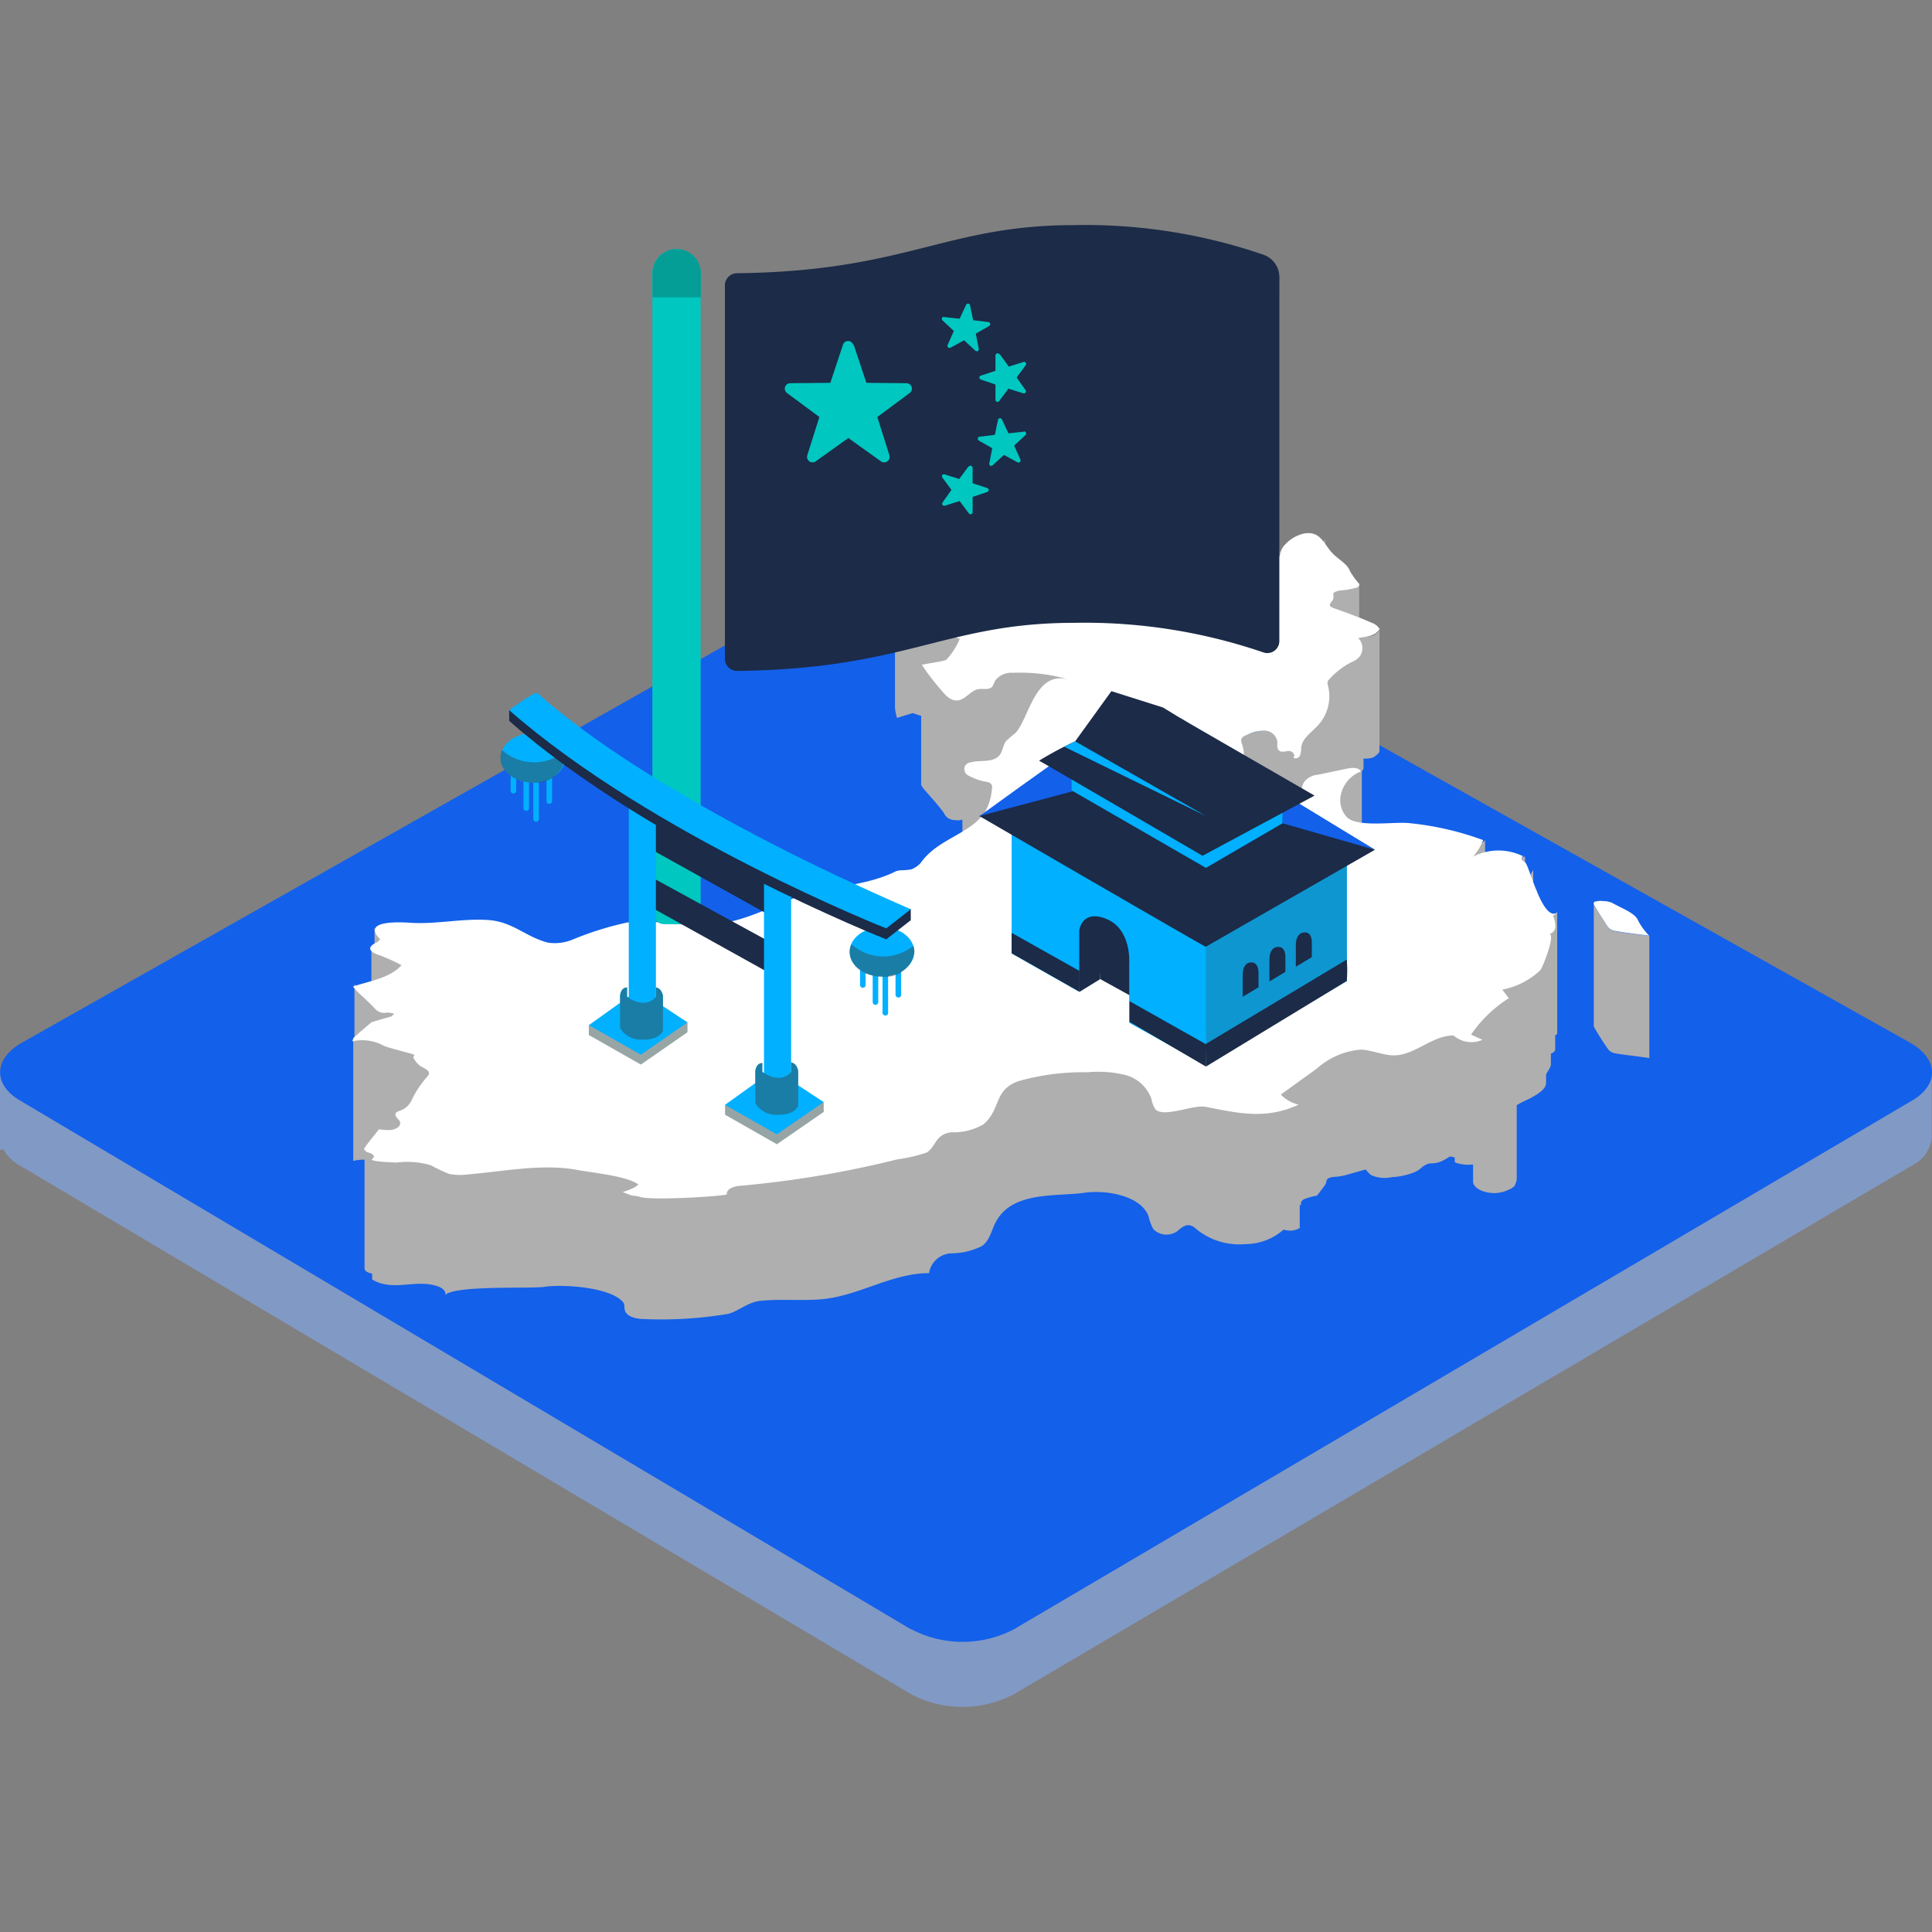 <svg xmlns="http://www.w3.org/2000/svg" xmlns:xlink="http://www.w3.org/1999/xlink" width="156" height="156" viewBox="0 0 156 156">
  <rect x="0" y="0" width="156" height="156" fill="#808080" stroke="none"/>
  <defs>
    <clipPath id="clip-path">
      <rect id="長方形_1994" data-name="長方形 1994" width="156" height="156" fill="#fff" stroke="#707070" stroke-width="1"/>
    </clipPath>
  </defs>
  <g id="img" clip-path="url(#clip-path)">
    <g id="_5service" data-name="5service" transform="translate(0 18.177)">
      <g id="グループ_1117" data-name="グループ 1117" transform="translate(0 24.403)">
        <path id="パス_4164" data-name="パス 4164" d="M154.954,78.954l-70.3-39.417a8.945,8.945,0,0,0-7.889.015L7.679,78.579,3,77.365v6.255l.27-.03a3.385,3.385,0,0,0,1.29,1.275l72.01,42.717a8.939,8.939,0,0,0,8.264.015L157.4,84.879a2.8,2.8,0,0,0,1.56-2.1h.015V77.514l-4.02,1.425Z" transform="translate(-3 -33.358)" fill="#8199c5"/>
        <path id="パス_4165" data-name="パス 4165" d="M76.57,122.346,4.575,79.614c-2.16-1.29-2.07-3.36.18-4.635l72.01-40.692a8.9,8.9,0,0,1,7.889-.015l72.565,40.692c2.295,1.29,2.385,3.375.195,4.665L84.849,122.346a8.939,8.939,0,0,1-8.264-.015Z" transform="translate(-3 -33.358)" fill="#1360ea"/>
      </g>
      <g id="レイヤー_9" data-name="レイヤー 9" transform="translate(28.438)">
        <g id="china-map_china-35" data-name="china-map china-35" transform="translate(0 24.87)">
          <path id="パス_4166" data-name="パス 4166" d="M128.331,64.75V65.1l-.045.03v.555a2.793,2.793,0,0,0-.45-.57,7.709,7.709,0,0,0-.66-2.01l-.075-.15v-.57a2.289,2.289,0,0,1-.045.45c-.075-.15-.165-.3-.255-.45v-1.41a.763.763,0,0,1-.06.165.632.632,0,0,0-.15.39v.555a4.762,4.762,0,0,0-.45-.51V59.936l-.63.18v.975l-.225-.135a3.953,3.953,0,0,0-1.59-.45,2.281,2.281,0,0,0-.78-.045V58.6a.367.367,0,0,1-.165.165c-.63.345-.345.855-1,1.185a2.354,2.354,0,0,0-1.59.3,2.539,2.539,0,0,0-.915,3.42,3.778,3.778,0,0,0,1.92,1.56c.03,0,.225.06.495.12v4.485c.66-.285.45-.75.885-1.095a2.42,2.42,0,0,0,.1.735,2.481,2.481,0,0,0-.735.795c-2.28,3.75-6.66,2.85-10.289,3.3a10.784,10.784,0,0,0-4.755,1.68c-.78.51-1.74,1.65-2.76,2.415a2.125,2.125,0,0,0-1.32-.915A2.54,2.54,0,0,0,99.713,78.5c-.03.165-.045.345-.075.51a2.334,2.334,0,0,0-1.68-1.815c-6.675-1.875-15.224-2.28-21.268,1.6A2.424,2.424,0,0,0,75.655,81.7a19.263,19.263,0,0,1-7.529,1.8,2.4,2.4,0,0,0-1.815.945c-.66-.03-1.29-.09-1.785-.09h-4a56.457,56.457,0,0,0-6.375-.075l-.855-.165-2.325-.45a2.073,2.073,0,0,0-2.31-1.59,37.546,37.546,0,0,1-8.894-.285,2.536,2.536,0,0,0-2.115.585V77.29c0-.21-.27-.345-.585-.525a1.594,1.594,0,0,1-.45-.39.9.9,0,0,1-.135-.225v-.315a1.616,1.616,0,0,0-.495-.21l-.57-.15v-6.99c0-.075-.09-.15-.27-.21l-1.38-.525V66.37a.336.336,0,0,0-.18-.285,1.435,1.435,0,0,1-.345-.39V67.51c-.165-.1-.255-.21-.255-.345V71.65l-.915-.9a5.781,5.781,0,0,1-.45-.51v4.425h-.1v9.854a3.12,3.12,0,0,1,.915-.1v8.819c0,.1.165.255.345.3a2,2,0,0,1,.27.1V94.1l.27.135c1.65.78,3.4-.225,5.145.45.285.12.63.435.45.69.66-.84,6.825-.525,8.024-.69,1.44-.225,5.4,0,6.4,1.275.1.135.06.33.09.495.06.6.825.795,1.425.825a32.771,32.771,0,0,0,6.855-.4c.795-.135,1.635-.96,2.685-1.065,1.6-.165,3.225,0,4.83-.12,3.045-.225,5.76-2.13,8.789-2.115a1.9,1.9,0,0,1,1.725-1.6,5.573,5.573,0,0,0,2.565-.6c.7-.54.75-1.38,1.2-2.1,1.38-2.325,4.83-1.875,7.124-2.2,1.56-.225,4.485.18,5.115,1.92a3.767,3.767,0,0,0,.39,1.035,1.5,1.5,0,0,0,2.025.075,1.726,1.726,0,0,1,.615-.39.857.857,0,0,1,.63.135,5.473,5.473,0,0,0,4.14,1.38,4.724,4.724,0,0,0,3.1-1.17l.135.03a1.522,1.522,0,0,0,1.17-.165v-1.86h.1v-.195a.506.506,0,0,1,.33-.3,5.329,5.329,0,0,1,.96-.255c.225-.285.45-.585.66-.87a.719.719,0,0,0,.1-.3.364.364,0,0,1,.21-.255,1.825,1.825,0,0,1,.57-.1,4.451,4.451,0,0,0,.99-.195c.45-.12.945-.27,1.41-.39a2.464,2.464,0,0,0,.435.45,2.629,2.629,0,0,0,1.665.165,5.69,5.69,0,0,0,1.815-.39,1.919,1.919,0,0,0,.555-.345,1.6,1.6,0,0,1,.42-.285.875.875,0,0,1,.39-.09,2.082,2.082,0,0,0,.855-.18,4.775,4.775,0,0,0,.6-.345.547.547,0,0,1,.45.075v.225c0,.075,0,.15.1.18a3.314,3.314,0,0,0,1.38.135V86.2c0,.45.735.915,1.77.915a2.846,2.846,0,0,0,1.065-.255,1.582,1.582,0,0,0,.54-.345v-.045a1.589,1.589,0,0,0,.15-.45v-6h0c.375-.255.915-.45,1.32-.69.6-.345,1.05-.69,1.05-1.125v-.66l.045-.1c.135-.255.345-.495.345-.75v-.84c.255-.1.345-.225.345-.345v-1.14a.874.874,0,0,0,.165-.1V64.405c-.045.135-.42.21-.42.315Z" transform="translate(-31.438 -33.824)" fill="#afafaf"/>
          <path id="パス_4167" data-name="パス 4167" d="M91.059,45.147a38.862,38.862,0,0,1-6.3-2.115,3.419,3.419,0,0,0-1.59-.3c-.15-.36-.315-.72-.495-1.065-.225-.42-.48-.84-.69-1.26s-.285-.45-.3-.825c-.1-3.15-4.53-3.48-5.34-.96l-.915.27a3.966,3.966,0,0,1-.165-.84v9.854a3.966,3.966,0,0,0,.165.84l1.26-.39.69.225v5.595l.18.27c.555.645,1.17,1.3,1.65,1.965a.952.952,0,0,0,.915.585,1.1,1.1,0,0,0,.585-.045V62.7a.565.565,0,0,0,.06.21c.18.39.57.63,1.5.66a2.284,2.284,0,0,1,.63.09c.165.06.345.165.345.255V55.751a.808.808,0,0,1,.51-.66,1.124,1.124,0,0,1,.24-.075V60.7a.736.736,0,0,0,.045.18.462.462,0,0,1,.045.195v-6.1a5.03,5.03,0,0,1,1.065-.1v3.24c0,.12.135.255.21.39a.961.961,0,0,1,.12.45V54.851c.6,0,1.215.015,1.815.045a8.006,8.006,0,0,1,1.035.075,10.13,10.13,0,0,1,1.14.375v-5.04l.195.06c3.345.825,4.8-4.44,1.395-5.28Z" transform="translate(-31.438 -33.824)" fill="#afafaf"/>
          <path id="パス_4168" data-name="パス 4168" d="M113.917,42.087a2.413,2.413,0,0,1-.555.1,4.069,4.069,0,0,0-.615.06V37.977a.3.3,0,0,1-.18.24,4.985,4.985,0,0,1-1.05.195,3.148,3.148,0,0,0-1.515-1.2v-2.88a.558.558,0,0,0-.1.3v2.535a2.481,2.481,0,0,0-2.58.675c-.3.285-.585.57-.87.855v-3.18a.667.667,0,0,0-.075-.195.266.266,0,0,1-.06-.15v3.645c-2.28,2.145-4.35,4.14-4.62,7.559a2.749,2.749,0,0,0,2.73,2.73,2.62,2.62,0,0,0,1.755-.675,3.793,3.793,0,0,1-.51.855,2.435,2.435,0,0,1-.585.45h-.03a2.887,2.887,0,0,0-.795.165,4.857,4.857,0,0,0-.795.24c-.195.075-.255.195-.255.3v.06c-.615.195-1.2.375-1.6.525-2.7,1.095-2.145,5.01.045,5.445v7.5a.313.313,0,0,1,.12-.24,1.486,1.486,0,0,1,.51-.06,4.509,4.509,0,0,1,.63.075,1.71,1.71,0,0,0,.225-.51V61.721a1.684,1.684,0,0,0,.27-.735v-.93h.03a7.161,7.161,0,0,1,.81-.225,2.887,2.887,0,0,1,.795-.165c.45.03.915.135.975.39a5.03,5.03,0,0,1,.1.66v.27c.135.39.345.45,1.065.285a.738.738,0,0,1,.255.09v.45s.045.12.09.135h0c.36-.165.555-.345.555-.555v-.525a1.465,1.465,0,0,1,.165-.45V63.79a3.871,3.871,0,0,0,.12.39v-3.93a3.209,3.209,0,0,1,1.035-.87.879.879,0,0,0,.345-.57c.15-.495.33-.99.525-1.485a1.291,1.291,0,0,0,.15-.57v-1.41c.09-.045.195-.09.3-.135s.285-.165.285-.255a.488.488,0,0,1,.15-.345V65.245a.738.738,0,0,1,.06-.315v-.6h0v.585c.09-.045.15-.09.15-.165v-.615c.225-.285.45-.555.69-.84a.77.77,0,0,1,.345-.225c.18-.06.36-.12.555-.165V53.036a.334.334,0,0,0,.135-.255v-.75h.24a1.734,1.734,0,0,0,.555-.1c.315-.21.48-.36.495-.51V41.547c.075.135-.12.3-.435.525Z" transform="translate(-31.438 -33.824)" fill="#afafaf"/>
          <path id="パス_4169" data-name="パス 4169" d="M133.446,65.98a.925.925,0,0,1-.57-.3c-.4-.6-.78-1.185-1.14-1.785a.253.253,0,0,1-.045-.15V73.6a.489.489,0,0,0,.045.15,20.989,20.989,0,0,0,1.14,1.785.966.966,0,0,0,.57.3c.84.135,1.725.225,2.73.375V66.34C135.14,66.22,134.27,66.115,133.446,65.98Z" transform="translate(-31.438 -33.824)" fill="#afafaf"/>
          <path id="パス_4170" data-name="パス 4170" d="M131.811,63.58a1.569,1.569,0,0,1,.645-.045,1.9,1.9,0,0,1,.7.135c.78.45,1.9.825,2.13,1.47a5.25,5.25,0,0,0,.87,1.185c-1.035-.135-1.89-.225-2.73-.375a.925.925,0,0,1-.57-.3c-.4-.6-.78-1.185-1.125-1.785a.191.191,0,0,1,.015-.27c.015,0,.03-.03.06-.03Z" transform="translate(-31.438 -33.824)" fill="#fff"/>
          <path id="パス_4171" data-name="パス 4171" d="M78.579,35.622a14.561,14.561,0,0,1,8.939-.345c2.46.6,4.935,1.44,7.469,1.335,1.755-.075,3.45-.615,5.22-.615,2.28,0,3.585,1.2,5.835-.075a.666.666,0,0,0,.285-.255,1.3,1.3,0,0,0,.09-.345,1.4,1.4,0,0,1,.375-.6,2.914,2.914,0,0,1,1.53-.87c1.455-.24,1.6,1.095,2.52,1.83.45.39,1,.735,1.155,1.2a6.412,6.412,0,0,0,.75,1.035c.045.09-.03.24-.165.3a6.354,6.354,0,0,1-1.185.225,1.493,1.493,0,0,0-.57.12.239.239,0,0,0-.165.285h0v.045a.5.5,0,0,1-.135.45c-.285.375-.195.42.51.66.96.345,1.89.69,2.73,1.065a1.124,1.124,0,0,1,.63.51c-.42.6-1.02.585-1.725.72a1.141,1.141,0,0,1,0,1.62h0a2.285,2.285,0,0,1-.615.36,6.251,6.251,0,0,0-1.725,1.35.571.571,0,0,0-.135.195.753.753,0,0,0,.03.315,3.458,3.458,0,0,1-.78,3.18c-.525.585-1.29,1.05-1.38,1.815a1.962,1.962,0,0,1-.1.66c-.1.195-.42.315-.54.12.24-.135-.075-.51-.36-.495s-.615.15-.81-.06-.09-.45-.12-.72a1.074,1.074,0,0,0-1.05-.87,3.247,3.247,0,0,0-1.44.36c-.18.075-.39.18-.42.375a.754.754,0,0,0,.075.4c.42,1.38-.09,3.03-1.545,3.165a4.063,4.063,0,0,0,1.38.915c.915.135,1.755-.645,2.73-.39.345.09.69.315,1.035.42a.947.947,0,0,0,1.035-.18c.195-.255.18-.6.345-.885a1.558,1.558,0,0,1,1.14-.615l2.28-.48c.42-.09.945-.15,1.2.21a2.6,2.6,0,0,0-1.65,1.965,2,2,0,0,0,.525,1.755c.855.81,3.75.345,4.92.45a24.009,24.009,0,0,1,6.06,1.38,4.482,4.482,0,0,1-.81,1.335,4.482,4.482,0,0,1,4.095,0c-.1-.075-.225.1-.18.21s.18.18.285.255c.345.24,1.41,4.92,2.64,4.035l-.39.285a1.974,1.974,0,0,1,.195.84.655.655,0,0,1-.51.63c.555-.075-.48,2.64-.72,2.925a6.163,6.163,0,0,1-3.06,1.56l.525.69a10.528,10.528,0,0,0-3.045,2.94l.915.42a2.194,2.194,0,0,1-2.325-.345c-1.695-.03-3.1,1.575-4.785,1.6-.915,0-1.785-.42-2.7-.465a6.067,6.067,0,0,0-3.555,1.53l-2.91,2.1a2.825,2.825,0,0,0,1.44.81c-2.64,1.23-4.845.7-7.529.18-.99-.195-3.45.945-4.065.165a2.378,2.378,0,0,1-.3-.825,3.067,3.067,0,0,0-2.145-1.92,9.071,9.071,0,0,0-2.985-.21,19.144,19.144,0,0,0-5.61.72c-2.025.72-1.38,2.28-2.835,3.495a4.759,4.759,0,0,1-2.565.63c-1.335.165-1.215,1.125-1.995,1.635a12.893,12.893,0,0,1-2.385.555,82.624,82.624,0,0,1-12.824,2.145c-.42.06-.96.24-.945.675,0,.135-6.315.555-7.08.18a5.532,5.532,0,0,0-.555-.075c-.285-.09-.51-.195-.765-.285a6.438,6.438,0,0,0,.645-.24,1.9,1.9,0,0,0,.63-.375c-.975-.7-3.75-.945-5.01-1.185-2.8-.51-6,.15-8.789.375a4.582,4.582,0,0,1-1.5-.045,12.9,12.9,0,0,1-1.455-.69,6.668,6.668,0,0,0-2.76-.225s-2.28-.06-1.995-.285a.49.49,0,0,0,.165-.225.721.721,0,0,0-.48-.3c-.195-.06-.375-.255-.315-.345.36-.525.81-1.035,1.185-1.53a5.405,5.405,0,0,0,.975.06,2.318,2.318,0,0,0,.345-.1c.39-.165.495-.45.3-.7a1.31,1.31,0,0,1-.285-.375.272.272,0,0,1,.135-.3c.135-.045.225-.09.315-.12a1.587,1.587,0,0,0,.855-.825,7.99,7.99,0,0,1,1.26-1.89c.345-.375,0-.555-.45-.795a1.594,1.594,0,0,1-.45-.39,2.456,2.456,0,0,1-.24-.39c.15-.195.15-.195-.4-.345-.645-.18-1.335-.345-1.935-.555a3.6,3.6,0,0,0-2.58-.375c.075-.165.06-.255.15-.33.45-.4.915-.81,1.41-1.215.72-.225,1.155-.345,1.545-.45a.7.7,0,0,0,.27-.24,2.381,2.381,0,0,0-.57-.09.979.979,0,0,1-.915-.255c-.42-.45-.915-.915-1.38-1.335a4.762,4.762,0,0,1-.45-.51c1.3-.45,2.955-.66,3.915-1.725a14,14,0,0,0-1.965-.87c-.69-.27-.75-.6-.15-.915a.814.814,0,0,0,.39-.315c-1.575-1.56,1.62-1.38,2.52-1.32,2.085.12,4.155-.375,6.24-.225,1.995.15,3.03,1.395,4.83,1.83a3.809,3.809,0,0,0,1.92-.24,25.56,25.56,0,0,1,4.38-1.38c1.89-.27,3.795.165,5.7.21,2.895.06,5.01-1.05,7.589-2.1s5.52-.945,8.1-2.085l.345-.165a1.44,1.44,0,0,1,.495-.09,4.577,4.577,0,0,0,.78-.075,1.977,1.977,0,0,0,.765-.54c1.38-1.95,3.975-2.28,5.175-4.095a4.258,4.258,0,0,0,.555-1.86.511.511,0,0,0,0-.3.5.5,0,0,0-.345-.255,4.715,4.715,0,0,1-1.635-.57.6.6,0,0,1-.18-.75.675.675,0,0,1,.45-.27c.795-.21,1.815.06,2.34-.585.255-.345.27-.825.54-1.155.225-.21.465-.42.72-.615,1.125-1.155,1.56-5.145,4.365-4.32a14.108,14.108,0,0,0-4.545-.555,1.645,1.645,0,0,0-1.455.645,2.8,2.8,0,0,1-.225.48c-.255.285-.72.135-1.11.195-.645.1-1.05.87-1.725.915-.525.03-.945-.42-1.275-.825a19.11,19.11,0,0,1-1.575-2.055c.54-.12,1.08-.18,1.62-.3a2.319,2.319,0,0,0,.345-.1,5.483,5.483,0,0,0,1.095-1.695,3.422,3.422,0,0,1-1.62-1.125c-.45-.645-.66-1.47-1.17-2.07s-1.65-.81-2.025-.12a.819.819,0,0,1-.345-1.035,2.1,2.1,0,0,1,.78-.915,10.449,10.449,0,0,1,2.46-1.38Z" transform="translate(-31.438 -33.824)" fill="#fff"/>
        </g>
        <g id="グループ_1119" data-name="グループ 1119" transform="translate(24.238)">
          <path id="パス_4172" data-name="パス 4172" d="M106.3,42.537a.97.97,0,0,1-1.3.915,44.55,44.55,0,0,0-15.239-2.385c-10.454,0-13.484,3.72-27.238,3.885a.986.986,0,0,1-.99-.975V13.814a.983.983,0,0,1,.975-.975c13.769-.165,16.784-3.885,27.253-3.885a44.3,44.3,0,0,1,15.284,2.4,1.928,1.928,0,0,1,1.26,1.815Z" transform="translate(-55.676 -8.954)" fill="#1b2b48"/>
          <g id="グループ_1118" data-name="グループ 1118" transform="translate(0 1.935)">
            <path id="パス_4173" data-name="パス 4173" d="M58.6,65.4h-1.95a.973.973,0,0,1-.975-.975V12.839a1.946,1.946,0,0,1,1.95-1.95h0a1.946,1.946,0,0,1,1.95,1.95V64.42a.973.973,0,0,1-.975.975Z" transform="translate(-55.676 -10.889)" fill="#00c7c0"/>
            <path id="パス_4174" data-name="パス 4174" d="M71.935,18.614l1.02,3.075,3.24.03a.439.439,0,0,1,.255.795l-2.61,1.935.975,3.09a.443.443,0,0,1-.675.495l-2.64-1.89-2.64,1.89a.443.443,0,0,1-.675-.495l.975-3.09-2.61-1.935a.44.44,0,0,1,.255-.795l3.24-.03,1.02-3.075a.432.432,0,0,1,.825,0Z" transform="translate(-55.676 -10.889)" fill="#00c7c0"/>
            <path id="パス_4175" data-name="パス 4175" d="M83.724,19.379l.735,1,1.185-.375a.163.163,0,0,1,.18.255l-.735,1,.72,1.02a.169.169,0,0,1-.195.255l-1.185-.375-.75,1a.166.166,0,0,1-.3-.1V21.823l-1.185-.4a.166.166,0,0,1,0-.315l1.185-.39V19.469a.174.174,0,0,1,.315-.09Z" transform="translate(-55.676 -10.889)" fill="#00c7c0"/>
            <path id="パス_4176" data-name="パス 4176" d="M79.239,16.379l1.245.135.525-1.125a.167.167,0,0,1,.315.03l.255,1.215,1.23.15a.167.167,0,0,1,.06.315l-1.08.615.24,1.23a.16.16,0,0,1-.27.15l-.915-.84-1.095.6a.172.172,0,0,1-.24-.21l.51-1.14-.915-.855a.165.165,0,0,1,.135-.285Z" transform="translate(-55.676 -10.889)" fill="#00c7c0"/>
            <path id="パス_4177" data-name="パス 4177" d="M81.189,28.453l-.735,1-1.185-.375a.163.163,0,0,0-.18.255l.735,1-.72,1.02a.169.169,0,0,0,.195.255l1.185-.375.75,1a.166.166,0,0,0,.3-.1V30.9l1.185-.4a.166.166,0,0,0,0-.315l-1.185-.39V28.543a.174.174,0,0,0-.315-.09Z" transform="translate(-55.676 -10.889)" fill="#00c7c0"/>
            <path id="パス_4178" data-name="パス 4178" d="M85.674,25.633l-1.245.135L83.9,24.643a.167.167,0,0,0-.315.03l-.255,1.215-1.23.15a.167.167,0,0,0-.06.315l1.08.615-.24,1.23a.16.16,0,0,0,.27.15l.915-.84,1.095.6a.172.172,0,0,0,.24-.21l-.51-1.14.915-.855a.165.165,0,0,0-.135-.285Z" transform="translate(-55.676 -10.889)" fill="#00c7c0"/>
          </g>
          <path id="パス_4179" data-name="パス 4179" d="M57.641,10.889a1.946,1.946,0,0,0-1.95,1.95v1.95h3.9v-1.95A1.946,1.946,0,0,0,57.641,10.889Z" transform="translate(-55.676 -8.954)" fill="#049e96"/>
        </g>
        <g id="building2_china-35" data-name="building2 china-35" transform="translate(50.621 37.632)">
          <path id="パス_4180" data-name="パス 4180" d="M91.838,69.835l3.645,2.01s-.4-5.52-.45-5.625-2.28-2.19-2.28-2.19-1.05-.075-.945-.18c-.135.21-.3.42-.45.615l.495,5.37Z" transform="translate(-82.059 -46.587)" fill="#1b2b48"/>
          <path id="パス_4181" data-name="パス 4181" d="M100.373,76.765l11.384-6.78V60.206L100.268,66.58Z" transform="translate(-82.059 -46.587)" fill="#01b0ff"/>
          <path id="パス_4182" data-name="パス 4182" d="M100.373,76.765l11.384-6.78V60.206L100.268,66.58Z" transform="translate(-82.059 -46.587)" fill="#344e4f" opacity="0.26"/>
          <path id="パス_4183" data-name="パス 4183" d="M90.159,70.87l1.68-1.035v-5.79a14.846,14.846,0,0,0-2.31,1.095c.09.12.45,3.72.45,3.72l.18,2.01Z" transform="translate(-82.059 -46.587)" fill="#1b2b48"/>
          <path id="パス_4184" data-name="パス 4184" d="M84.684,57.941v9.824l5.46,3.1V65.905s.21-1.755,2.22-.915,1.815,3.54,1.815,3.54v4.83l6.18,3.45V66.265L84.669,57.956Z" transform="translate(-82.059 -46.587)" fill="#01b0ff"/>
          <path id="パス_4185" data-name="パス 4185" d="M82.074,56.666S100.3,67.255,100.358,67.225,114.007,59.4,114.007,59.4l-8.519-5.07L91.958,51.641l-9.9,5.04Z" transform="translate(-82.059 -46.587)" fill="#1b2b48"/>
          <path id="パス_4186" data-name="パス 4186" d="M88.794,51.9c-.195.045-6.7,4.77-6.7,4.77l9.929-2.64-3.21-2.13Z" transform="translate(-82.059 -46.587)" fill="#1360ea"/>
          <path id="パス_4187" data-name="パス 4187" d="M106.552,57.251l7.484,2.145-7.634-4.65" transform="translate(-82.059 -46.587)" fill="#1360ea"/>
          <path id="パス_4188" data-name="パス 4188" d="M89.529,53.261V54.6l10.844,6.255,6.18-3.6v-1.56" transform="translate(-82.059 -46.587)" fill="#01b0ff"/>
          <path id="パス_4189" data-name="パス 4189" d="M89.814,50.636A29.37,29.37,0,0,0,86.9,52.2c.15.06,13.2,7.679,13.2,7.679l9.044-4.86-10.814-6.24" transform="translate(-82.059 -46.587)" fill="#1b2b48"/>
          <path id="パス_4190" data-name="パス 4190" d="M100.373,56.666l-10.559-6.03,2.925-4.05,4.17,1.32,9.149,5.595" transform="translate(-82.059 -46.587)" fill="#1b2b48"/>
          <path id="パス_4191" data-name="パス 4191" d="M100.373,56.666l5.685-3.165-2.835-.975Z" transform="translate(-82.059 -46.587)" fill="#1b2b48"/>
          <path id="パス_4192" data-name="パス 4192" d="M103.343,71.245V69.6s-.075-1.035.615-1.11.66.81.66.81v1.2l-1.275.765Z" transform="translate(-82.059 -46.587)" fill="#1b2b48"/>
          <path id="パス_4193" data-name="パス 4193" d="M105.5,69.985V68.35s-.075-1.035.63-1.11.66.81.66.81v1.2l-1.275.765Z" transform="translate(-82.059 -46.587)" fill="#1b2b48"/>
          <path id="パス_4194" data-name="パス 4194" d="M107.632,68.83V67.18s-.075-1.02.63-1.11.66.795.66.795v1.2l-1.275.765Z" transform="translate(-82.059 -46.587)" fill="#1b2b48"/>
          <path id="パス_4195" data-name="パス 4195" d="M84.684,67.75V66.1l5.475,3.075v1.68Z" transform="translate(-82.059 -46.587)" fill="#1b2b48"/>
          <path id="パス_4196" data-name="パス 4196" d="M94.208,73.285V71.62l6.15,3.465.015,1.815Z" transform="translate(-82.059 -46.587)" fill="#1b2b48"/>
          <path id="パス_4197" data-name="パス 4197" d="M100.343,75.085l11.4-6.825a9.456,9.456,0,0,1,0,1.725L100.373,76.9l-.03-1.8Z" transform="translate(-82.059 -46.587)" fill="#1b2b48"/>
          <path id="パス_4198" data-name="パス 4198" d="M100.373,56.666l-10.559-6.03-.885.435Z" transform="translate(-82.059 -46.587)" fill="#01b0ff"/>
        </g>
        <g id="building1_china-35" data-name="building1 china-35" transform="translate(11.969 37.772)">
          <path id="パス_4199" data-name="パス 4199" d="M72.445,68.41v1.9a.225.225,0,0,0,.45,0v-1.9a.225.225,0,0,0-.45,0Z" transform="translate(-43.407 -46.726)" fill="#01b0ff"/>
          <path id="パス_4200" data-name="パス 4200" d="M73.465,68.59v3.1a.225.225,0,0,0,.45,0v-3.1a.225.225,0,0,0-.45,0Z" transform="translate(-43.407 -46.726)" fill="#01b0ff"/>
          <path id="パス_4201" data-name="パス 4201" d="M74.26,68.485V72.58a.233.233,0,0,0,.255.195.2.2,0,0,0,.195-.195V68.485a.233.233,0,0,0-.255-.195A.2.2,0,0,0,74.26,68.485Z" transform="translate(-43.407 -46.726)" fill="#01b0ff"/>
          <path id="パス_4202" data-name="パス 4202" d="M75.31,67.945v3.18a.233.233,0,0,0,.255.195.2.2,0,0,0,.195-.195v-3.18a.233.233,0,0,0-.255-.195A.2.2,0,0,0,75.31,67.945Z" transform="translate(-43.407 -46.726)" fill="#01b0ff"/>
          <ellipse id="楕円形_61" data-name="楕円形 61" cx="2.61" cy="1.995" rx="2.61" ry="1.995" transform="translate(28.198 18.909)" fill="#01b0ff"/>
          <path id="パス_4203" data-name="パス 4203" d="M71.74,67.015a1.485,1.485,0,0,0-.135.63c0,1.095,1.17,1.995,2.625,1.995a2.372,2.372,0,0,0,2.61-1.995,1.379,1.379,0,0,0-.09-.495,3.864,3.864,0,0,1-5.01-.135Z" transform="translate(-43.407 -46.726)" fill="#344e4f" opacity="0.51"/>
          <path id="パス_4204" data-name="パス 4204" d="M44.232,52.736v1.89a.225.225,0,1,0,.45,0h0v-1.89a.225.225,0,0,0-.45,0Z" transform="translate(-43.407 -46.726)" fill="#01b0ff"/>
          <path id="パス_4205" data-name="パス 4205" d="M45.267,52.931v3.1a.225.225,0,0,0,.45,0h0v-3.1a.225.225,0,1,0-.45,0Z" transform="translate(-43.407 -46.726)" fill="#01b0ff"/>
          <path id="パス_4206" data-name="パス 4206" d="M46.062,52.811v4.095a.225.225,0,1,0,.45,0V52.811a.225.225,0,1,0-.45,0Z" transform="translate(-43.407 -46.726)" fill="#01b0ff"/>
          <path id="パス_4207" data-name="パス 4207" d="M47.127,52.286v3.18a.225.225,0,1,0,.45,0v-3.18a.225.225,0,1,0-.45,0Z" transform="translate(-43.407 -46.726)" fill="#01b0ff"/>
          <ellipse id="楕円形_62" data-name="楕円形 62" cx="2.61" cy="1.995" rx="2.61" ry="1.995" transform="translate(0.015 3.25)" fill="#01b0ff"/>
          <path id="パス_4208" data-name="パス 4208" d="M43.542,51.341a1.485,1.485,0,0,0-.135.63c0,1.095,1.17,1.995,2.625,1.995a2.372,2.372,0,0,0,2.61-1.995,1.379,1.379,0,0,0-.09-.495,3.864,3.864,0,0,1-5.01-.135Z" transform="translate(-43.407 -46.726)" fill="#344e4f" opacity="0.51"/>
          <path id="パス_4209" data-name="パス 4209" d="M55.511,61.556,65.14,66.82v2.535L55.511,64Z" transform="translate(-43.407 -46.726)" fill="#1b2b48"/>
          <path id="パス_4210" data-name="パス 4210" d="M55.511,56.861l9.629,5.28v2.535l-9.629-5.355Z" transform="translate(-43.407 -46.726)" fill="#1b2b48"/>
          <path id="パス_4211" data-name="パス 4211" d="M68.335,79.794l-2.82-1.86L62.7,79.959l-1.155.03v.795l4.185,2.385,3.78-2.61v-.795Z" transform="translate(-43.407 -46.726)" fill="#344e4f" opacity="0.51"/>
          <path id="パス_4212" data-name="パス 4212" d="M61.541,79.989l4.185,2.385,3.78-2.61-3.99-2.625Z" transform="translate(-43.407 -46.726)" fill="#01b0ff"/>
          <rect id="長方形_2001" data-name="長方形 2001" width="2.19" height="17.219" transform="translate(21.283 14.529)" fill="#01b0ff"/>
          <path id="パス_4213" data-name="パス 4213" d="M64.57,77.335s1.38,1.065,2.31,0V76.57s.42,0,.57.66v2.835s-.255.765-1.665.72a1.922,1.922,0,0,1-1.8-.945V77.275s.045-.66.57-.66v.735Z" transform="translate(-43.407 -46.726)" fill="#01b0ff"/>
          <path id="パス_4214" data-name="パス 4214" d="M53.651,71.275s1.38,1.065,2.31,0V70.51s.42,0,.57.66V74s-.255.765-1.665.72a1.922,1.922,0,0,1-1.8-.945V71.17s.045-.66.57-.66v.765Z" transform="translate(-43.407 -46.726)" fill="#01b0ff"/>
          <path id="パス_4215" data-name="パス 4215" d="M64.57,77.335s1.38,1.065,2.31,0V76.57s.42,0,.57.66v2.835s-.255.765-1.665.72a1.922,1.922,0,0,1-1.8-.945V77.275s.045-.66.57-.66v.735Z" transform="translate(-43.407 -46.726)" fill="#344e4f" opacity="0.51"/>
          <g id="グループ_1120" data-name="グループ 1120" transform="translate(7.139 24.789)" opacity="0.51">
            <path id="パス_4216" data-name="パス 4216" d="M50.546,74.35l4.2,2.385,3.765-2.61-3.975-2.61Z" transform="translate(-50.546 -71.515)" fill="#344e4f"/>
            <path id="パス_4217" data-name="パス 4217" d="M58.511,74.125V73.33l-7.964.225v.795Z" transform="translate(-50.546 -71.515)" fill="#344e4f"/>
          </g>
          <path id="パス_4218" data-name="パス 4218" d="M50.546,73.555l4.2,2.385,3.765-2.61L54.536,70.7Z" transform="translate(-43.407 -46.726)" fill="#01b0ff"/>
          <rect id="長方形_2002" data-name="長方形 2002" width="2.19" height="17.219" transform="translate(10.364 8.47)" fill="#01b0ff"/>
          <path id="パス_4219" data-name="パス 4219" d="M53.651,71.275s1.38,1.065,2.31,0V70.51s.42,0,.57.66V74s-.255.765-1.665.72a1.922,1.922,0,0,1-1.8-.945V71.17s.045-.66.57-.66v.765Z" transform="translate(-43.407 -46.726)" fill="#344e4f" opacity="0.51"/>
          <path id="パス_4220" data-name="パス 4220" d="M75.31,64.555C54.071,55.151,46.617,47.8,46.392,47.637c-.09-.075-.525.165-.975.45h-1.3v.9C55.691,59.186,74.56,66.625,74.56,66.625l1.98-1.545v-.915l-1.23.375Z" transform="translate(-43.407 -46.726)" fill="#1b2b48"/>
          <path id="パス_4221" data-name="パス 4221" d="M44.112,48.117s2.055-1.53,2.28-1.38,7.964,7.8,30.148,17.459L74.56,65.74S55.706,58.286,44.112,48.117Z" transform="translate(-43.407 -46.726)" fill="#01b0ff"/>
        </g>
      </g>
    </g>
  </g>
</svg>
